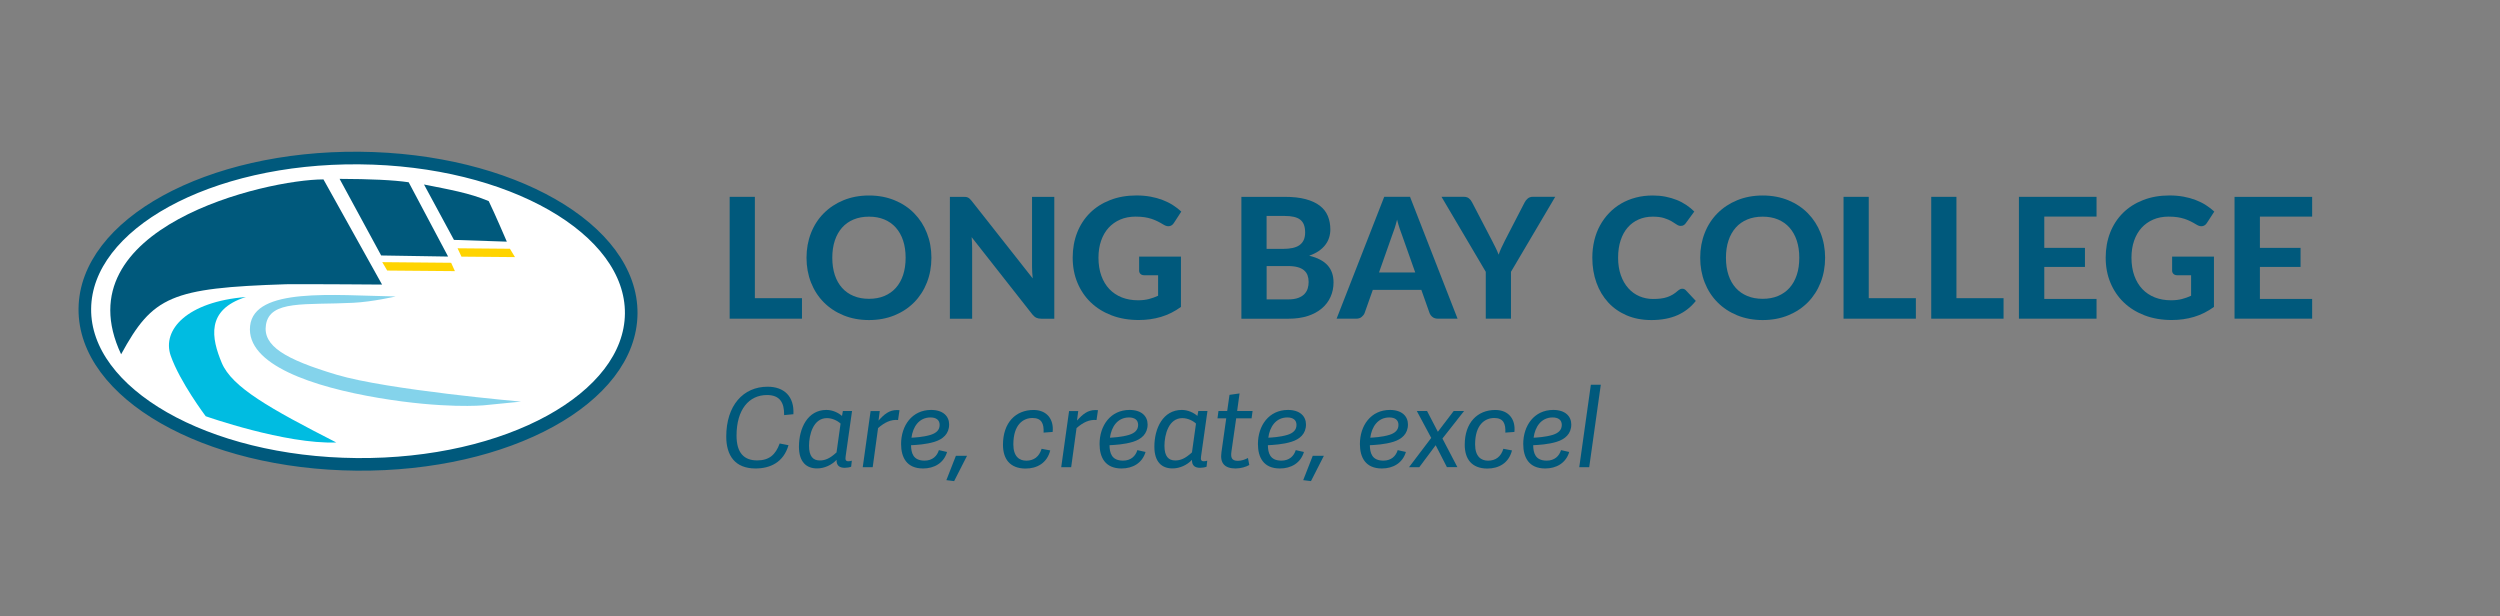 <?xml version="1.0" encoding="utf-8"?>
<!-- Generator: Adobe Illustrator 24.2.0, SVG Export Plug-In . SVG Version: 6.00 Build 0)  -->
<svg version="1.1" id="Layer_1" xmlns="http://www.w3.org/2000/svg" xmlns:xlink="http://www.w3.org/1999/xlink" x="0px" y="0px"
	 viewBox="0 0 595.28 146.67" style="enable-background:new 0 0 595.28 146.67;" xml:space="preserve">
<rect x="0" y="0" width="595.28" height="146.67" fill="#808080" stroke="none"/>
<style type="text/css">
	.st0{enable-background:new    ;}
	.st1{fill:#00597C;}
	.st2{fill:#FFFFFF;stroke:#00597C;stroke-width:3;}
	.st3{fill:#00BCE1;}
	.st4{fill:#84D3EB;}
	.st5{fill:#FFD400;}
</style>
<g>
	<g>
		<g class="st0">
			<path class="st1" d="M190.96,71v4.88h-17.22V46.87h6V71H190.96z"/>
			<path class="st1" d="M221.78,61.37c0,2.12-0.36,4.09-1.07,5.9s-1.72,3.38-3.02,4.7c-1.3,1.32-2.86,2.36-4.69,3.11
				c-1.83,0.75-3.85,1.13-6.08,1.13c-2.23,0-4.25-0.38-6.08-1.13c-1.83-0.75-3.39-1.79-4.7-3.11s-2.32-2.89-3.03-4.7
				c-0.71-1.81-1.07-3.78-1.07-5.9c0-2.12,0.36-4.08,1.07-5.89c0.71-1.81,1.72-3.37,3.03-4.69c1.31-1.32,2.87-2.36,4.7-3.11
				c1.83-0.75,3.85-1.13,6.08-1.13c2.23,0,4.25,0.38,6.08,1.13s3.39,1.79,4.69,3.12c1.3,1.33,2.31,2.89,3.02,4.7
				S221.78,59.26,221.78,61.37z M215.64,61.37c0-1.52-0.2-2.88-0.6-4.09c-0.4-1.21-0.98-2.23-1.73-3.08
				c-0.75-0.85-1.67-1.49-2.74-1.94c-1.07-0.45-2.29-0.67-3.65-0.67c-1.36,0-2.58,0.22-3.66,0.67s-2,1.09-2.75,1.94
				c-0.75,0.85-1.33,1.87-1.73,3.08c-0.4,1.21-0.6,2.57-0.6,4.09c0,1.53,0.2,2.9,0.6,4.11c0.4,1.21,0.98,2.23,1.73,3.07
				c0.75,0.84,1.67,1.48,2.75,1.93c1.08,0.45,2.3,0.67,3.66,0.67c1.36,0,2.58-0.22,3.65-0.67c1.07-0.45,1.99-1.09,2.74-1.93
				s1.33-1.86,1.73-3.07C215.44,64.27,215.64,62.9,215.64,61.37z"/>
			<path class="st1" d="M251.04,46.87v29.02h-3.1c-0.47,0-0.86-0.08-1.18-0.23c-0.32-0.15-0.63-0.42-0.94-0.79l-14.46-18.4
				c0.04,0.47,0.07,0.93,0.09,1.38s0.03,0.87,0.03,1.26v16.78h-5.3V46.87h3.16c0.25,0,0.47,0.01,0.65,0.03
				c0.18,0.02,0.34,0.07,0.49,0.14s0.29,0.17,0.42,0.29c0.13,0.12,0.28,0.28,0.44,0.48l14.56,18.48c-0.05-0.51-0.09-1-0.12-1.47
				c-0.03-0.47-0.04-0.92-0.04-1.35v-16.6H251.04z"/>
			<path class="st1" d="M271.24,61.1h9.96v11.98c-1.48,1.08-3.06,1.87-4.73,2.37c-1.67,0.5-3.44,0.75-5.31,0.75
				c-2.39,0-4.55-0.37-6.48-1.11c-1.93-0.74-3.59-1.77-4.96-3.09c-1.37-1.32-2.43-2.89-3.18-4.7c-0.75-1.81-1.12-3.79-1.12-5.94
				c0-2.17,0.36-4.17,1.07-5.98c0.71-1.81,1.73-3.37,3.05-4.68s2.92-2.33,4.79-3.06c1.87-0.73,3.97-1.1,6.29-1.1
				c1.2,0,2.32,0.1,3.36,0.29s2,0.46,2.88,0.8c0.88,0.34,1.69,0.74,2.42,1.21c0.73,0.47,1.4,0.98,2,1.54l-1.74,2.68
				c-0.27,0.43-0.61,0.69-1.04,0.78c-0.43,0.09-0.89-0.01-1.4-0.32c-0.48-0.29-0.95-0.56-1.41-0.79c-0.46-0.23-0.95-0.44-1.47-0.61
				c-0.52-0.17-1.09-0.31-1.7-0.4c-0.61-0.09-1.32-0.14-2.12-0.14c-1.35,0-2.57,0.23-3.66,0.7c-1.09,0.47-2.02,1.13-2.79,1.98
				c-0.77,0.85-1.36,1.88-1.77,3.08c-0.41,1.2-0.62,2.54-0.62,4.02c0,1.6,0.23,3.03,0.68,4.29c0.45,1.26,1.09,2.32,1.92,3.19
				c0.83,0.87,1.82,1.53,2.97,1.98s2.44,0.68,3.85,0.68c0.96,0,1.82-0.1,2.57-0.29c0.75-0.19,1.49-0.46,2.21-0.79v-4.88h-3.28
				c-0.39,0-0.69-0.1-0.91-0.31c-0.22-0.21-0.33-0.47-0.33-0.79V61.1z"/>
			<path class="st1" d="M305.89,46.87c1.95,0,3.61,0.18,4.99,0.55c1.38,0.37,2.51,0.89,3.38,1.56c0.87,0.67,1.51,1.49,1.91,2.45
				c0.4,0.96,0.6,2.03,0.6,3.22c0,0.67-0.1,1.31-0.29,1.92c-0.19,0.61-0.49,1.19-0.9,1.73c-0.41,0.54-0.93,1.03-1.57,1.47
				c-0.64,0.44-1.4,0.81-2.28,1.12c1.97,0.47,3.43,1.23,4.38,2.28c0.95,1.05,1.42,2.42,1.42,4.1c0,1.23-0.24,2.37-0.71,3.42
				c-0.47,1.05-1.16,1.97-2.07,2.74c-0.91,0.77-2.02,1.38-3.35,1.81c-1.33,0.43-2.85,0.65-4.57,0.65h-11.24V46.87H305.89z
				 M301.59,51.42v7.84h3.94c0.84,0,1.59-0.07,2.24-0.21c0.65-0.14,1.2-0.36,1.64-0.67c0.44-0.31,0.78-0.71,1.01-1.21
				s0.35-1.1,0.35-1.81c0-0.72-0.1-1.33-0.29-1.84c-0.19-0.51-0.49-0.91-0.89-1.22c-0.4-0.31-0.91-0.53-1.52-0.67
				s-1.34-0.21-2.18-0.21H301.59z M306.74,71.29c0.96,0,1.75-0.12,2.37-0.35c0.62-0.23,1.12-0.54,1.49-0.93s0.63-0.83,0.78-1.33
				s0.22-1.02,0.22-1.55c0-0.59-0.09-1.11-0.26-1.58c-0.17-0.47-0.45-0.86-0.84-1.19c-0.39-0.33-0.89-0.58-1.51-0.75
				c-0.62-0.17-1.38-0.26-2.29-0.26h-5.1v7.94H306.74z"/>
			<path class="st1" d="M347.06,75.88h-4.66c-0.52,0-0.94-0.12-1.27-0.37c-0.33-0.25-0.57-0.56-0.73-0.95l-1.96-5.54h-11.56
				l-1.96,5.54c-0.13,0.33-0.37,0.64-0.7,0.91c-0.33,0.27-0.75,0.41-1.26,0.41h-4.7l11.34-29.02h6.14L347.06,75.88z M336.98,64.87
				l-3.14-8.88c-0.19-0.47-0.38-1.01-0.59-1.64c-0.21-0.63-0.4-1.31-0.59-2.04c-0.19,0.75-0.38,1.44-0.59,2.07
				c-0.21,0.63-0.4,1.18-0.59,1.65l-3.12,8.84H336.98z"/>
			<path class="st1" d="M359.78,64.72v11.16h-6V64.72l-10.54-17.86h5.28c0.52,0,0.94,0.12,1.25,0.37c0.31,0.25,0.56,0.56,0.75,0.95
				l4.76,9.14c0.32,0.61,0.61,1.19,0.87,1.72s0.49,1.07,0.69,1.6c0.19-0.53,0.4-1.07,0.65-1.61s0.52-1.11,0.83-1.71l4.72-9.14
				c0.16-0.32,0.4-0.62,0.72-0.9c0.32-0.28,0.73-0.42,1.24-0.42h5.32L359.78,64.72z"/>
			<path class="st1" d="M400.57,68.75c0.33,0,0.61,0.12,0.84,0.36l2.38,2.54c-1.17,1.49-2.63,2.63-4.37,3.4s-3.81,1.16-6.21,1.16
				c-2.17,0-4.13-0.37-5.86-1.11s-3.21-1.77-4.42-3.09s-2.15-2.89-2.8-4.7s-0.98-3.79-0.98-5.94c0-1.44,0.16-2.81,0.47-4.11
				c0.31-1.3,0.77-2.5,1.37-3.59c0.6-1.09,1.32-2.08,2.17-2.96c0.85-0.88,1.8-1.63,2.87-2.25c1.07-0.62,2.23-1.09,3.49-1.42
				c1.26-0.33,2.6-0.49,4.03-0.49c1.07,0,2.08,0.09,3.03,0.28c0.95,0.19,1.84,0.45,2.67,0.78c0.83,0.33,1.59,0.74,2.29,1.21
				c0.7,0.47,1.33,0.99,1.89,1.55l-2.02,2.76c-0.12,0.17-0.27,0.33-0.46,0.46c-0.19,0.13-0.44,0.2-0.76,0.2
				c-0.32,0-0.64-0.11-0.97-0.34c-0.33-0.23-0.73-0.48-1.2-0.76s-1.07-0.53-1.78-0.76c-0.71-0.23-1.62-0.34-2.71-0.34
				c-1.21,0-2.33,0.22-3.34,0.66c-1.01,0.44-1.88,1.08-2.61,1.91c-0.73,0.83-1.29,1.86-1.69,3.07c-0.4,1.21-0.6,2.59-0.6,4.14
				c0,1.56,0.22,2.95,0.65,4.17c0.43,1.22,1.03,2.25,1.78,3.09s1.63,1.48,2.64,1.91c1.01,0.43,2.08,0.65,3.23,0.65
				c0.68,0,1.3-0.03,1.85-0.1c0.55-0.07,1.07-0.18,1.54-0.34c0.47-0.16,0.92-0.37,1.34-0.62c0.42-0.25,0.84-0.57,1.27-0.96
				c0.15-0.12,0.3-0.22,0.46-0.3C400.21,68.79,400.39,68.75,400.57,68.75z"/>
			<path class="st1" d="M434.58,61.37c0,2.12-0.36,4.09-1.07,5.9c-0.71,1.81-1.72,3.38-3.02,4.7c-1.3,1.32-2.86,2.36-4.69,3.11
				c-1.83,0.75-3.85,1.13-6.08,1.13s-4.25-0.38-6.08-1.13c-1.83-0.75-3.39-1.79-4.7-3.11s-2.32-2.89-3.03-4.7
				c-0.71-1.81-1.07-3.78-1.07-5.9c0-2.12,0.36-4.08,1.07-5.89c0.71-1.81,1.72-3.37,3.03-4.69c1.31-1.32,2.87-2.36,4.7-3.11
				s3.85-1.13,6.08-1.13s4.25,0.38,6.08,1.13c1.83,0.75,3.39,1.79,4.69,3.12c1.3,1.33,2.31,2.89,3.02,4.7
				C434.22,57.3,434.58,59.26,434.58,61.37z M428.43,61.37c0-1.52-0.2-2.88-0.6-4.09c-0.4-1.21-0.98-2.23-1.73-3.08
				c-0.75-0.85-1.67-1.49-2.74-1.94c-1.07-0.45-2.29-0.67-3.65-0.67s-2.58,0.22-3.66,0.67s-2,1.09-2.75,1.94
				c-0.75,0.85-1.33,1.87-1.73,3.08c-0.4,1.21-0.6,2.57-0.6,4.09c0,1.53,0.2,2.9,0.6,4.11c0.4,1.21,0.98,2.23,1.73,3.07
				s1.67,1.48,2.75,1.93c1.08,0.45,2.3,0.67,3.66,0.67s2.58-0.22,3.65-0.67c1.07-0.45,1.99-1.09,2.74-1.93
				c0.75-0.84,1.33-1.86,1.73-3.07C428.24,64.27,428.43,62.9,428.43,61.37z"/>
			<path class="st1" d="M456.19,71v4.88h-17.22V46.87h6V71H456.19z"/>
			<path class="st1" d="M477.07,71v4.88h-17.22V46.87h6V71H477.07z"/>
			<path class="st1" d="M486.77,51.56v7.46h9.68v4.54h-9.68v7.62h12.44v4.7h-18.48V46.87h18.48v4.7H486.77z"/>
			<path class="st1" d="M517.21,61.1h9.96v11.98c-1.48,1.08-3.06,1.87-4.73,2.37c-1.67,0.5-3.44,0.75-5.31,0.75
				c-2.39,0-4.55-0.37-6.48-1.11c-1.93-0.74-3.59-1.77-4.96-3.09c-1.37-1.32-2.43-2.89-3.18-4.7s-1.12-3.79-1.12-5.94
				c0-2.17,0.36-4.17,1.07-5.98s1.73-3.37,3.05-4.68c1.32-1.31,2.92-2.33,4.79-3.06c1.87-0.73,3.97-1.1,6.29-1.1
				c1.2,0,2.32,0.1,3.36,0.29s2,0.46,2.88,0.8s1.69,0.74,2.42,1.21s1.4,0.98,2,1.54l-1.74,2.68c-0.27,0.43-0.61,0.69-1.04,0.78
				c-0.43,0.09-0.89-0.01-1.4-0.32c-0.48-0.29-0.95-0.56-1.41-0.79c-0.46-0.23-0.95-0.44-1.47-0.61c-0.52-0.17-1.09-0.31-1.7-0.4
				c-0.61-0.09-1.32-0.14-2.12-0.14c-1.35,0-2.57,0.23-3.66,0.7c-1.09,0.47-2.02,1.13-2.79,1.98c-0.77,0.85-1.36,1.88-1.77,3.08
				c-0.41,1.2-0.62,2.54-0.62,4.02c0,1.6,0.23,3.03,0.68,4.29c0.45,1.26,1.09,2.32,1.92,3.19c0.83,0.87,1.82,1.53,2.97,1.98
				s2.44,0.68,3.85,0.68c0.96,0,1.82-0.1,2.57-0.29c0.75-0.19,1.49-0.46,2.21-0.79v-4.88h-3.28c-0.39,0-0.69-0.1-0.91-0.31
				c-0.22-0.21-0.33-0.47-0.33-0.79V61.1z"/>
			<path class="st1" d="M538.11,51.56v7.46h9.68v4.54h-9.68v7.62h12.44v4.7h-18.48V46.87h18.48v4.7H538.11z"/>
		</g>
		<g class="st0">
			<path class="st1" d="M187.75,106.01c-1.2,4.13-4.42,5.54-7.85,5.54c-4.89,0-6.97-3.09-6.97-7.59c0-7.41,4.03-11.88,9.85-11.88
				c3.93,0,6.37,2.31,6.14,6.55l-2.21,0.21c0.05-2.96-1.01-4.78-4.08-4.78c-4.26,0-7.25,3.41-7.25,9.67c0,4.11,1.79,5.9,4.91,5.9
				c2.86,0,4.39-1.35,5.36-4.03L187.75,106.01z"/>
			<path class="st1" d="M201.35,108.71c-0.1,0.73,0,1.12,0.65,1.12c0.23,0,0.47-0.03,0.83-0.13l-0.16,1.43
				c-0.39,0.16-1.01,0.26-1.53,0.26c-1.25,0-1.98-0.52-1.95-1.9c-1.12,1.22-2.89,2.05-4.63,2.05c-2.52,0-4.32-1.51-4.32-5.17
				c0-4.39,2.05-8.76,6.53-8.76c1.53,0,2.89,0.7,3.72,1.43l0.21-1.17h2.18L201.35,108.71z M200.15,100.86
				c-0.68-0.65-1.95-1.3-3.25-1.3c-3.25,0-4.26,3.93-4.26,6.6c0,2.55,0.99,3.48,2.57,3.48c1.25,0,2.37-0.44,3.98-1.92L200.15,100.86
				z"/>
			<path class="st1" d="M207.8,111.24h-2.37l1.87-13.36h2.18l-0.29,2.26c1.38-1.53,2.55-2.5,4.37-2.5c0.21,0,0.42,0,0.62,0.03
				l-0.34,2.34c-1.74-0.16-3.2,0.57-4.76,1.92L207.8,111.24z"/>
			<path class="st1" d="M214.56,105.72c0-4.37,2.6-8.11,7.15-8.11c2.91,0,4.29,1.56,4.29,3.46c0,2.24-1.48,3.51-3.48,4.13
				c-1.98,0.62-4.32,0.75-5.59,0.81c0.03,1.82,0.47,3.67,3.22,3.67c1.9,0,2.99-1.12,3.41-2.5l1.95,0.44
				c-0.78,2.65-3.07,3.93-5.72,3.93C215.88,111.55,214.56,108.9,214.56,105.72z M217.03,104.22c0.62-0.03,2.81-0.13,4.58-0.68
				c1.3-0.42,2.13-1.12,2.13-2.37c0-1.17-0.83-1.77-2.18-1.77C218.82,99.41,217.37,101.64,217.03,104.22z"/>
			<path class="st1" d="M227.61,108.53h2.65l-3.07,6.03l-1.85-0.23L227.61,108.53z"/>
			<path class="st1" d="M238.82,105.91c0-5.3,3.04-8.29,7.28-8.29c3.17,0,4.86,2.21,4.55,5.23l-2.16,0.16
				c0.1-2.11-0.44-3.48-2.65-3.48c-2.11,0-4.55,1.46-4.55,6.29c0,2.86,1.4,3.87,3.09,3.87c1.79,0,3.07-0.94,3.64-2.83l2.05,0.39
				c-0.75,3.02-3.15,4.32-5.88,4.32C240.43,111.55,238.82,109.23,238.82,105.91z"/>
			<path class="st1" d="M255.06,111.24h-2.37l1.87-13.36h2.18l-0.29,2.26c1.38-1.53,2.55-2.5,4.37-2.5c0.21,0,0.42,0,0.62,0.03
				l-0.34,2.34c-1.74-0.16-3.2,0.57-4.76,1.92L255.06,111.24z"/>
			<path class="st1" d="M261.82,105.72c0-4.37,2.6-8.11,7.15-8.11c2.91,0,4.29,1.56,4.29,3.46c0,2.24-1.48,3.51-3.48,4.13
				c-1.98,0.62-4.32,0.75-5.59,0.81c0.03,1.82,0.47,3.67,3.22,3.67c1.9,0,2.99-1.12,3.41-2.5l1.95,0.44
				c-0.78,2.65-3.07,3.93-5.72,3.93C263.15,111.55,261.82,108.9,261.82,105.72z M264.29,104.22c0.62-0.03,2.81-0.13,4.58-0.68
				c1.3-0.42,2.13-1.12,2.13-2.37c0-1.17-0.83-1.77-2.18-1.77C266.09,99.41,264.63,101.64,264.29,104.22z"/>
			<path class="st1" d="M285.98,108.71c-0.1,0.73,0,1.12,0.65,1.12c0.23,0,0.47-0.03,0.83-0.13l-0.16,1.43
				c-0.39,0.16-1.01,0.26-1.53,0.26c-1.25,0-1.98-0.52-1.95-1.9c-1.12,1.22-2.89,2.05-4.63,2.05c-2.52,0-4.32-1.51-4.32-5.17
				c0-4.39,2.05-8.76,6.53-8.76c1.53,0,2.89,0.7,3.72,1.43l0.21-1.17h2.18L285.98,108.71z M284.78,100.86
				c-0.68-0.65-1.95-1.3-3.25-1.3c-3.25,0-4.26,3.93-4.26,6.6c0,2.55,0.99,3.48,2.57,3.48c1.25,0,2.37-0.44,3.98-1.92L284.78,100.86
				z"/>
			<path class="st1" d="M297.47,110.72c-0.73,0.44-2.05,0.83-3.25,0.83c-2.55,0-3.77-1.2-3.38-3.85l1.14-8.09h-2.08l0.23-1.74h2.08
				l0.55-3.85l2.39-0.34l-0.57,4.19h3.67l-0.23,1.74h-3.67l-1.12,7.83c-0.21,1.4-0.05,2.29,1.53,2.29c0.86,0,1.79-0.34,2.39-0.68
				L297.47,110.72z"/>
			<path class="st1" d="M299.53,105.72c0-4.37,2.6-8.11,7.15-8.11c2.91,0,4.29,1.56,4.29,3.46c0,2.24-1.48,3.51-3.48,4.13
				c-1.98,0.62-4.32,0.75-5.59,0.81c0.03,1.82,0.47,3.67,3.22,3.67c1.9,0,2.99-1.12,3.41-2.5l1.95,0.44
				c-0.78,2.65-3.07,3.93-5.72,3.93C300.85,111.55,299.53,108.9,299.53,105.72z M302,104.22c0.62-0.03,2.81-0.13,4.58-0.68
				c1.3-0.42,2.13-1.12,2.13-2.37c0-1.17-0.83-1.77-2.18-1.77C303.79,99.41,302.33,101.64,302,104.22z"/>
			<path class="st1" d="M312.58,108.53h2.65l-3.07,6.03l-1.85-0.23L312.58,108.53z"/>
			<path class="st1" d="M323.81,105.72c0-4.37,2.6-8.11,7.15-8.11c2.91,0,4.29,1.56,4.29,3.46c0,2.24-1.48,3.51-3.48,4.13
				c-1.98,0.62-4.32,0.75-5.59,0.81c0.03,1.82,0.47,3.67,3.22,3.67c1.9,0,2.99-1.12,3.41-2.5l1.95,0.44
				c-0.78,2.65-3.07,3.93-5.72,3.93C325.13,111.55,323.81,108.9,323.81,105.72z M326.28,104.22c0.62-0.03,2.81-0.13,4.58-0.68
				c1.3-0.42,2.13-1.12,2.13-2.37c0-1.17-0.83-1.77-2.18-1.77C328.07,99.41,326.62,101.64,326.28,104.22z"/>
			<path class="st1" d="M344.53,111.24l-2.68-5.23l-3.9,5.23h-2.44l5.28-6.97l-3.43-6.4h2.44l2.57,4.94l3.77-4.94h2.47l-5.15,6.55
				l3.56,6.81H344.53z"/>
			<path class="st1" d="M348.77,105.91c0-5.3,3.04-8.29,7.28-8.29c3.17,0,4.86,2.21,4.55,5.23l-2.16,0.16
				c0.1-2.11-0.44-3.48-2.65-3.48c-2.11,0-4.55,1.46-4.55,6.29c0,2.86,1.4,3.87,3.09,3.87c1.79,0,3.07-0.94,3.64-2.83l2.05,0.39
				c-0.75,3.02-3.15,4.32-5.88,4.32C350.38,111.55,348.77,109.23,348.77,105.91z"/>
			<path class="st1" d="M362.7,105.72c0-4.37,2.6-8.11,7.15-8.11c2.91,0,4.29,1.56,4.29,3.46c0,2.24-1.48,3.51-3.48,4.13
				c-1.98,0.62-4.32,0.75-5.59,0.81c0.03,1.82,0.47,3.67,3.22,3.67c1.9,0,2.99-1.12,3.41-2.5l1.95,0.44
				c-0.78,2.65-3.07,3.93-5.72,3.93C364.03,111.55,362.7,108.9,362.7,105.72z M365.17,104.22c0.62-0.03,2.81-0.13,4.58-0.68
				c1.3-0.42,2.13-1.12,2.13-2.37c0-1.17-0.83-1.77-2.18-1.77C366.97,99.41,365.51,101.64,365.17,104.22z"/>
			<path class="st1" d="M378.8,91.61h2.37l-2.76,19.63h-2.37L378.8,91.61z"/>
		</g>
	</g>
	<g>
		<g>
			<path class="st2" d="M150.3,74.67c-0.18,20.14-29.44,36.21-65.37,35.9c-35.92-0.31-64.91-16.9-64.73-37.04
				s29.44-36.21,65.37-35.9C121.49,37.94,150.48,54.52,150.3,74.67z"/>
		</g>
		<path class="st1" d="M77.02,42.72c-13.61,0-62.43,11.37-48.18,41.64c7.54-13.82,11.84-15.79,39.31-16.68
			c6.72-0.05,22.82,0.08,22.82,0.08L77.02,42.72z"/>
		<path class="st1" d="M80.86,42.59c7.32,0.03,12.81,0.27,16.45,0.81c2.08,3.93,9.39,17.69,9.39,17.69l-15.94-0.26L80.86,42.59z"/>
		<path class="st1" d="M100.96,43.93c6.04,1.21,10.81,2.01,15.41,3.96c1.42,2.89,4.31,9.65,4.31,9.65l-12.59-0.42L100.96,43.93z"/>
		<path class="st3" d="M58.55,70.72c-13.94,1.12-20.08,7.78-17.89,14.01c2.18,6.23,8.32,14.38,8.32,14.38s18.92,6.7,31.1,6.25
			C64.28,97.28,55.24,92.22,52.8,86.4C50.37,80.57,48.94,73.76,58.55,70.72z"/>
		<path class="st4" d="M94.22,70.59c-14.84-0.26-33.67-2.25-34.67,7.02s15.1,14.53,30.65,17.15s24.88,1.76,24.88,1.76l8.99-0.89
			c0,0-31.82-2.79-43.87-6.39c-12.43-3.71-17.67-6.91-16.87-11.92c0.95-5.94,9.42-4.65,20.77-5.22
			C88.74,71.87,94.22,70.59,94.22,70.59z"/>
		<polygon class="st5" points="108.95,59.12 109.88,61.11 122.62,61.22 121.42,59.23 		"/>
		<polygon class="st5" points="91.02,62.42 92.2,64.42 108.32,64.56 107.42,62.57 		"/>
	</g>
</g>
</svg>
